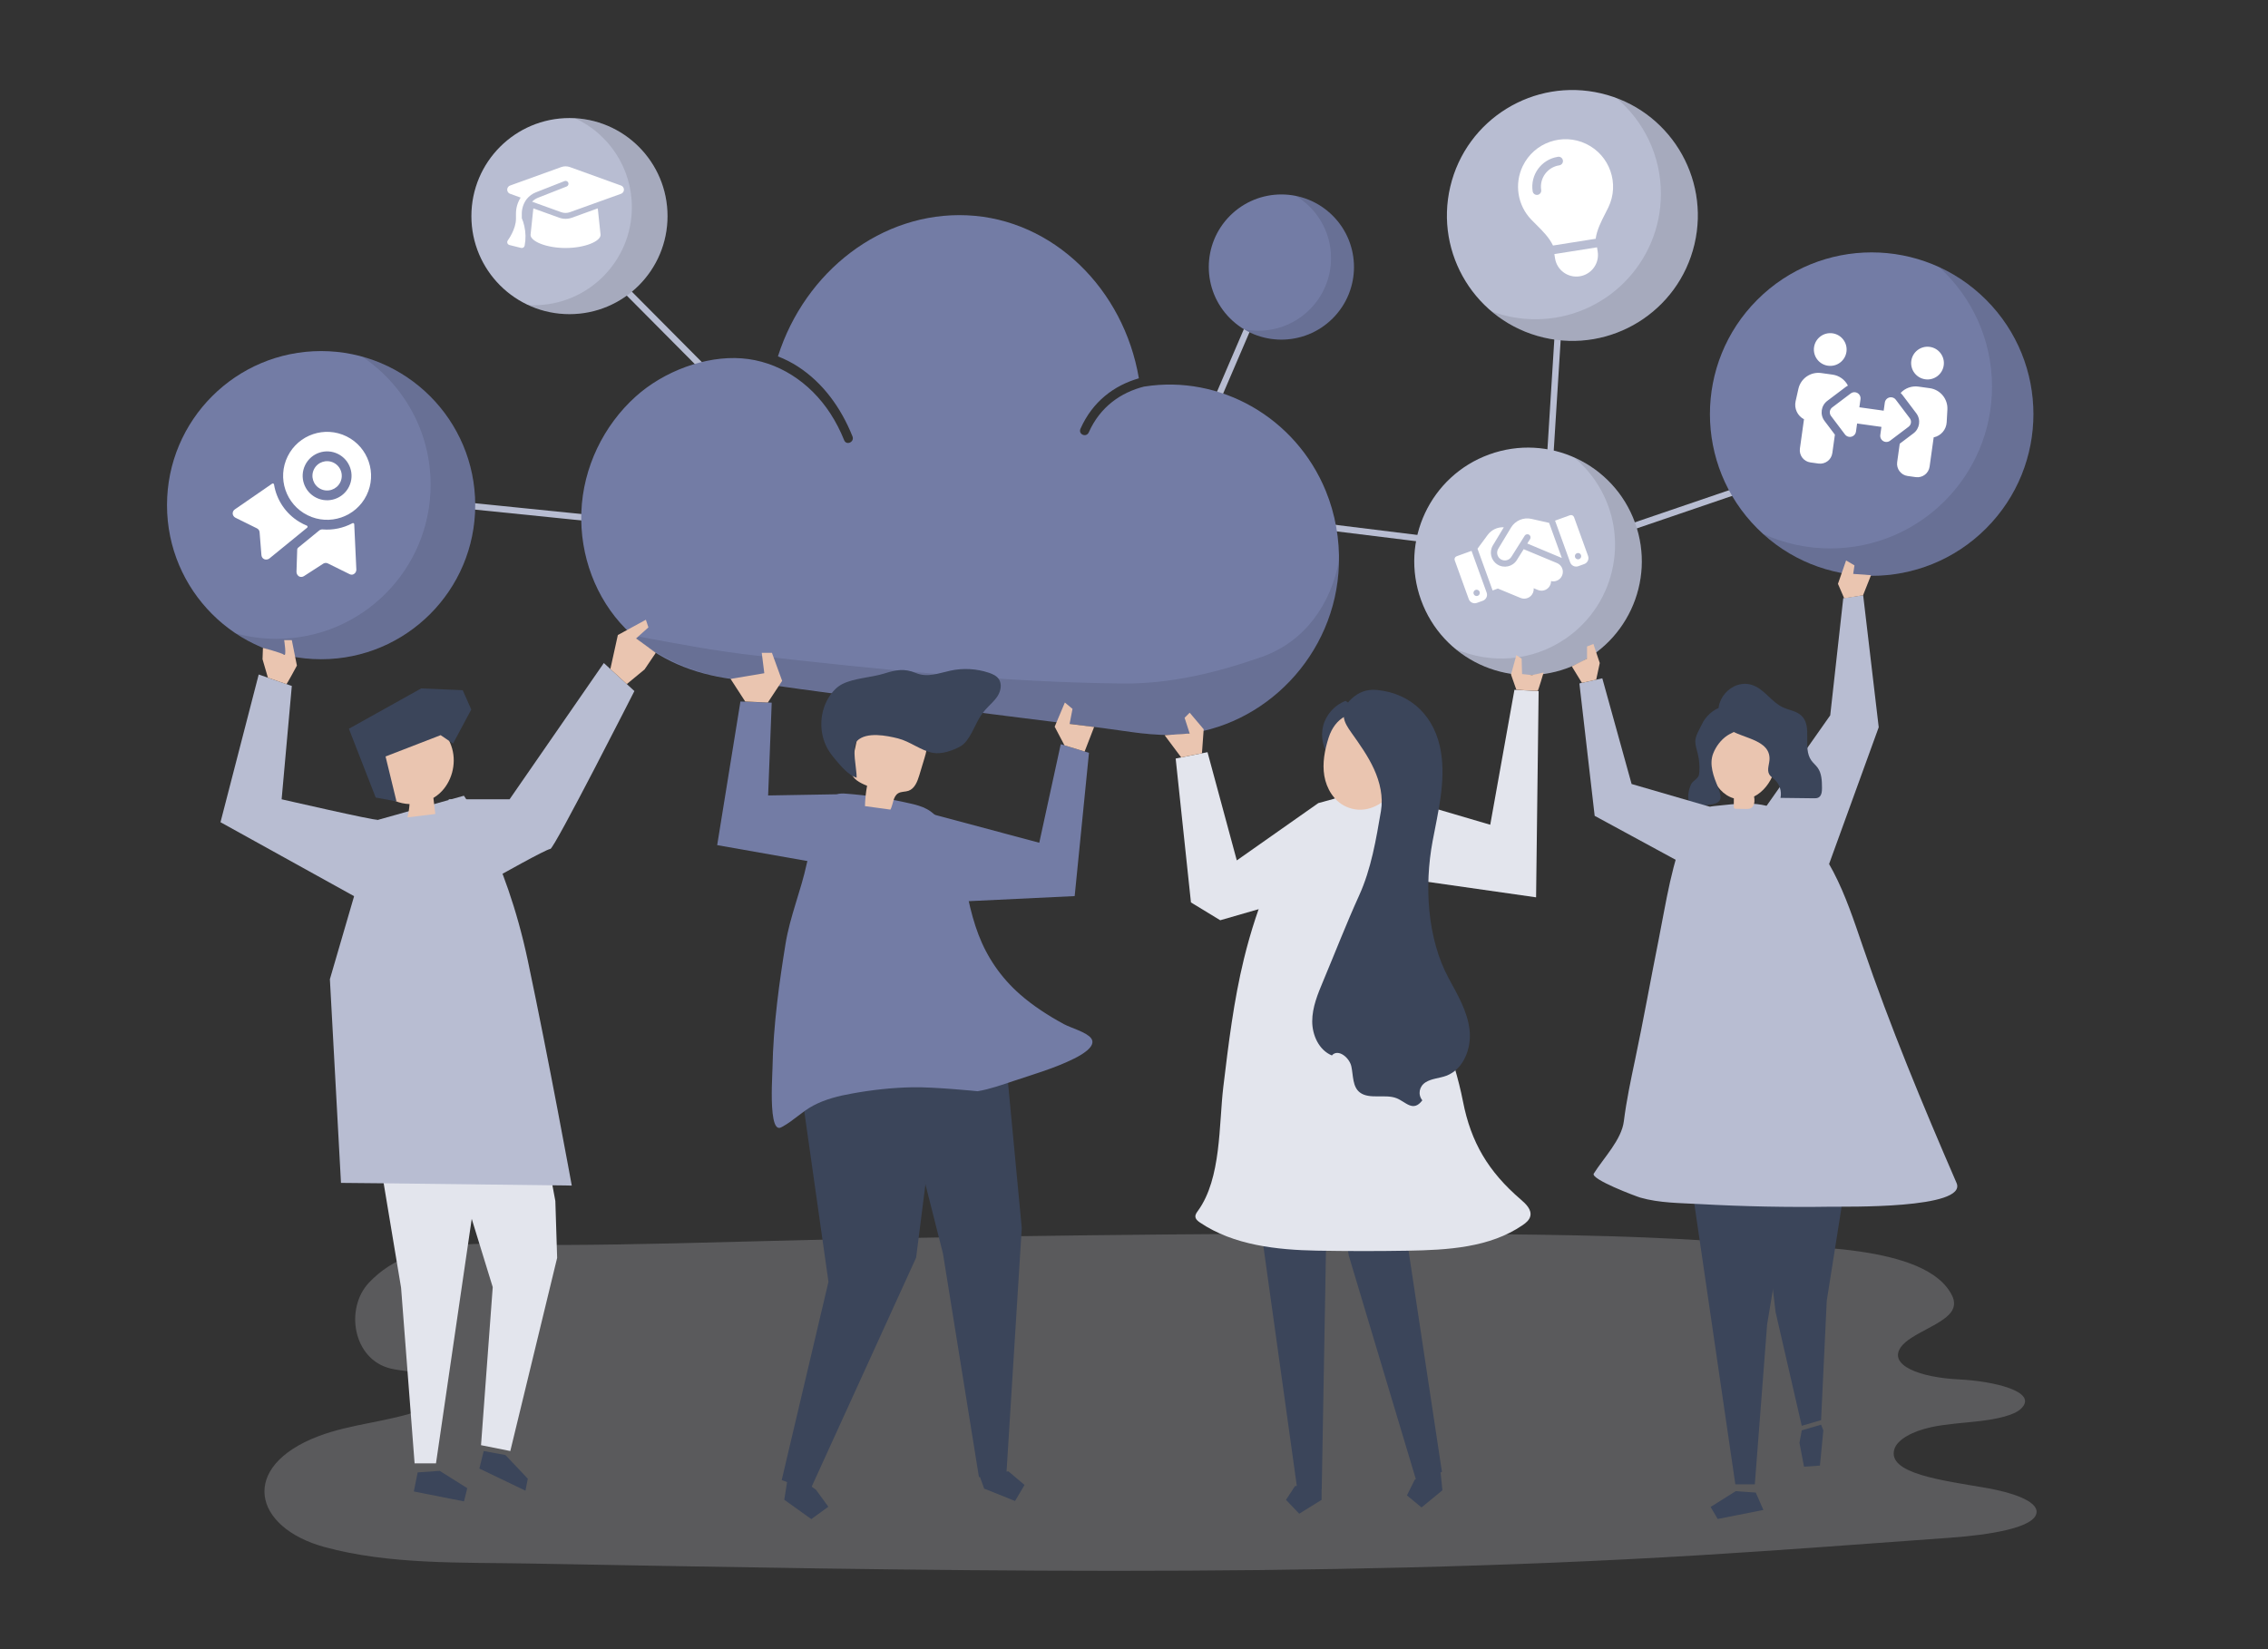 <svg xmlns="http://www.w3.org/2000/svg" id="b" width="1100" height="800" viewBox="0 0 1100 800"><rect x="0" y="0" width="1100" height="800" fill="#333333" stroke="none"/><path d="M325.975,603.165c-17.415.39-34.829.687-52.237.76-31.024.131-71.688-6.355-94.844,18.342-11.659,12.435-7.822,37.233,10.672,41.629,5.234,1.244,10.868,1.108,15.778,3.225,4.91,2.118,8.8,7.886,6.076,12.29-1.393,2.251-4.074,3.458-6.645,4.404-16.258,5.982-34.278,6.741-50.453,12.923-38.431,14.688-31.796,44.211,3.142,53.74,31.419,8.569,66.359,7.384,98.752,7.964,189.579,3.395,379.669,7.428,568.197-4.019,40.659-2.469,81.082-5.586,121.566-8.493,18.527-1.328,41.716-4.793,41.789-12.559.051-5.407-12.18-9.439-24.236-11.549-21.114-3.696-48.677-6.912-44.687-19.003,1.456-4.411,8.328-8.458,17.874-10.525,7.373-1.597,15.854-2.019,23.847-2.98,7.993-.961,16.188-2.727,19.55-5.873,9.05-8.472-13.742-13.514-29.785-14.288-19.215-.926-34.883-6.881-28.258-15.865,4.614-6.258,19.632-10.491,24.199-16.755,1.837-2.519,1.834-5.229.613-7.811-12.196-25.798-75.911-23.585-99.656-25.517-43.928-3.573-88.053-4.255-132.12-4.575-99.963-.726-199.929.486-299.871,2.368-29.742.56-59.504,1.499-89.263,2.165Z" fill="#e3e5ed" opacity=".22"></path><path d="M297.193,253.998c-.052,0-.105-.002-.158-.008l-72.887-7.412c-.849-.086-1.466-.844-1.38-1.693.086-.849.852-1.465,1.693-1.38l72.887,7.412c.849.086,1.466.844,1.38,1.693-.081.796-.752,1.388-1.535,1.388Z" fill="#b8bdd2"></path><path d="M340.922,179.92c-.397,0-.794-.152-1.095-.456l-51.636-51.974c-.601-.605-.598-1.583.007-2.184.604-.601,1.583-.598,2.184.007l51.636,51.974c.601.605.598,1.583-.007,2.184-.301.299-.695.449-1.088.449Z" fill="#b8bdd2"></path><path d="M579.85,219.715c-.203,0-.41-.041-.609-.126-.784-.336-1.146-1.244-.809-2.028l28.897-67.323c.337-.784,1.246-1.145,2.028-.81.784.336,1.146,1.244.81,2.028l-28.898,67.323c-.251.585-.821.936-1.419.936Z" fill="#b8bdd2"></path><path d="M751.374,230.643c-.032,0-.065-.001-.098-.003-.851-.053-1.498-.786-1.445-1.638l4.581-73.12c.054-.851.786-1.485,1.638-1.445.851.053,1.498.787,1.445,1.638l-4.581,73.12c-.051.819-.731,1.448-1.54,1.448Z" fill="#b8bdd2"></path><path d="M708.851,265.245c-.063,0-.127-.004-.191-.011l-95.23-11.769c-.846-.105-1.448-.876-1.343-1.722.105-.847.878-1.448,1.722-1.343l95.23,11.769c.846.105,1.448.876,1.343,1.722-.097.782-.762,1.355-1.531,1.355Z" fill="#b8bdd2"></path><path d="M783.851,259.65c-.642,0-1.243-.404-1.462-1.046-.275-.808.156-1.685.963-1.96l69.339-23.655c.807-.275,1.685.156,1.96.963.275.808-.156,1.685-.963,1.96l-69.339,23.655c-.165.056-.334.083-.499.083Z" fill="#b8bdd2"></path><polygon points="381.511 720.396 380.379 727.519 393.492 736.905 401.747 730.914 395.756 722.66 382.643 713.274 381.511 720.396" fill="#3b455a"></polygon><polygon points="391.305 501.839 387.867 523.471 401.811 621.789 379.13 717.982 392.81 723.053 444.333 610.066 448.793 574.887 446.821 501.383 391.305 501.839" fill="#3b455a"></polygon><polygon points="486.894 504.065 495.565 595.712 488.09 715.426 474.797 716.528 457.348 608.087 430.105 500.458 486.894 504.065" fill="#3b455a"></polygon><polygon points="477.339 722.127 492.309 728.122 496.9 720.338 489.117 713.747 474.743 714.94 477.339 722.127" fill="#3b455a"></polygon><polygon points="691.276 390.816 722.779 400.082 734.515 334.607 746.251 335.224 745.015 435.29 680.158 426.025 691.276 390.816" fill="#e3e5ed"></polygon><circle cx="907.776" cy="200.877" r="78.446" transform="translate(123.84 700.73) rotate(-45)" fill="#737ca5"></circle><path d="M940.472,129.553c15.774,14.349,25.675,35.04,25.675,58.044,0,43.325-35.122,78.446-78.446,78.446-11.67,0-22.743-2.552-32.696-7.122,13.934,12.676,32.45,20.403,52.771,20.403,43.325,0,78.446-35.122,78.446-78.446,0-31.655-18.751-58.927-45.75-71.324Z" opacity=".1"></path><circle cx="741.107" cy="272.31" r="55.171" transform="translate(-48.436 268.493) rotate(-19.898)" fill="#b8bdd2"></circle><path d="M786.577,241.062c-6.023-8.765-14.132-15.238-23.2-19.228,3.818,3.174,7.278,6.905,10.228,11.198,17.257,25.112,10.89,59.459-14.222,76.717-16.347,11.234-36.605,12.448-53.517,5.006,18.514,15.386,45.67,17.331,66.488,3.024,25.112-17.257,31.48-51.605,14.222-76.717Z" opacity=".1"></path><polygon points="898.62 551.065 885.99 631.022 883.234 688.897 873.864 691.653 861.186 636.534 849.482 538.134 898.62 551.065" fill="#3b455a"></polygon><polygon points="873.864 693.858 872.761 699.921 874.966 711.496 882.683 710.945 884.336 693.858 883.234 691.102 873.864 693.858" fill="#3b455a"></polygon><polygon points="820.864 577.803 841.653 720.044 851.103 720.044 857.071 642.458 870.002 564.871 820.864 577.803" fill="#3b455a"></polygon><polygon points="841.828 723.361 829.66 731.01 833.098 736.851 855.263 732.473 851.564 724.041 841.828 723.361" fill="#3b455a"></polygon><path d="M863.918,393.876c.182.113.363.228.543.347,22.451,14.764,30.641,40.385,38.911,64.59,13.421,39.282,29.06,76.936,45.569,115.024,5.513,12.719-54.686,11.435-60.667,11.528-21.248.328-42.507-.095-63.725-1.269-9.682-.536-19.704-.485-28.987-3.149-2.005-.576-24.286-8.949-22.567-11.656,4.938-7.781,13.463-16.448,14.581-25.353,1.264-10.072,3.372-20.014,5.468-29.939,4.073-19.284,7.514-38.693,11.387-58.017,3.655-18.237,6.394-38.295,14.195-55.177.909-1.966,1.84-3.967,3.3-5.566,2.39-2.616,5.969-3.875,9.495-4.23,10.736-1.082,22.944-3.043,32.497,2.868Z" fill="#b8bdd2"></path><polygon points="855.968 392.095 887.68 346.997 893.994 290.173 903.65 288.729 911.196 352.786 887.084 419.23 855.968 392.095" fill="#b8bdd2"></polygon><path d="M643.029,238.173c-14.64-35.765-51.361-56.393-87.854-50.68-.068.011-.134.006-.201.01-11.356,2.85-21.414,9.866-26.9,22.219-1.205,2.714-5.245.99-4.031-1.743,5.88-13.24,16.362-21.032,28.32-24.461-7.265-43.107-41.416-77.222-83.352-79.075-41.268-1.824-78.562,27.079-91.707,68.439,3.327,1.29,6.551,2.909,9.622,4.895,12.217,7.902,20.96,20.005,26.531,33.894,1.102,2.747-2.936,4.605-4.034,1.867-1.833-4.57-4.079-8.952-6.738-13.03-9.869-15.139-25.39-25.347-42.92-26.672-17.712-1.338-37.928,6.323-51.478,18.547-15.528,14.009-25.482,34.317-26.317,55.912-.82,21.196,7.019,42.022,21.361,56.594,13.303,13.516,29.801,20.951,47.941,23.941,11.896,1.961,23.841,3.619,35.783,5.269,34.132,4.716,68.313,9.081,102.498,13.399,15.018,1.897,30.039,3.777,45.061,5.643,12.34,1.533,25.198,4.186,37.664,3.195,40.767-3.24,75.661-38.297,77.112-82.491.403-12.255-1.786-24.495-6.361-35.672Z" fill="#737ca5"></path><path d="M649.399,274.015c.027-.753.043-1.506.05-2.259-3.872,21.201-16.506,39.504-37.479,46.91-21.549,7.609-44.398,13.078-66.756,12.897-58.701-.476-120.372-7.01-178.738-13.562-18.631-2.075-35.923-5.326-58.343-9.511-.182-.034-.348.156-.526.245,10.544,8.897,22.799,14.846,36.133,18.426,2.131.496,4.288.927,6.47,1.292,11.928,1.996,23.908,3.688,35.883,5.372,33.595,4.724,67.237,9.109,100.884,13.443,4.223.531,8.446,1.065,12.669,1.595,15.602,1.957,31.206,3.898,46.811,5.826,4.56.563,9.191,1.256,13.845,1.883,3.866.252,7.722.301,11.543.006,40.903-3.152,75.992-38.235,77.554-82.564Z" opacity=".1"></path><polygon points="374.289 340.859 372.549 385.875 408.375 385.257 410.846 421.083 347.841 409.965 359.118 340.292 374.289 340.859" fill="#737ca5"></polygon><polygon points="514.474 360.999 504.052 408.812 451.529 394.768 468.23 437.23 521.227 434.687 528.161 365.195 514.474 360.999" fill="#737ca5"></polygon><path d="M374.355,526.989c-.184,8.398.08,19.717,3.307,20.131.605.078,1.184-.221,1.713-.51,5.579-3.046,9.526-7.333,15.026-10.276,5.764-3.085,12.358-4.724,18.825-5.871,9.67-1.767,19.553-2.863,29.406-3.035,10.697-.187,31.523,1.917,31.523,1.917,6.013-1.011,11.758-3.082,17.517-5.003,9.896-3.3,20.002-6.208,29.287-10.83,2.98-1.483,11.199-5.867,8.262-9.834-2.224-3.004-9.779-5.015-13.184-6.86-7.606-4.122-14.916-8.828-21.353-14.479-9.149-8.032-15.9-17.884-20.126-28.981-2.133-5.602-3.671-11.391-4.941-17.217-.688-3.156-1.292-6.328-1.858-9.505-.645-3.623-.734-6.326-2.188-9.66-1.646-3.775-3.068-7.622-4.93-11.309-2.639-5.225-5.995-10.426-11.145-13.21-2.469-1.335-5.222-2.039-7.955-2.675-10.323-2.402-20.832-4.005-31.401-4.79-1.419-.105-2.907-.184-4.2.407-1.597.731-2.585,2.333-3.44,3.866-5.203,9.329-9.014,19.434-11.265,29.877-2.815,13.055-8.099,25.441-10.262,38.799-1.535,9.479-2.956,18.976-4.061,28.509-1.234,10.638-2.081,21.325-2.259,32.028-.02,1.189-.208,4.52-.296,8.511Z" fill="#737ca5"></path><polygon points="216.262 533.503 216.262 550.542 238.98 624.375 233.301 701.048 247.5 703.888 270.218 610.177 269.349 582.605 258.859 526.374 216.262 533.503" fill="#e3e5ed"></polygon><polygon points="234.284 553.678 211.457 709.863 201.081 709.863 194.527 624.671 180.329 539.479 234.284 553.678" fill="#e3e5ed"></polygon><polygon points="245.149 705.836 255.988 717.307 254.857 723.122 232.492 712.387 234.611 703.888 245.149 705.836" fill="#3b455a"></polygon><polygon points="213.264 713.505 226.625 721.904 225.046 728.317 200.709 723.51 202.574 714.252 213.264 713.505" fill="#3b455a"></polygon><path d="M182.471,397.949l42.529-11.949s20,28,31,80c10.287,48.628,21.318,109.112,21.318,109.112-2.046-.024-99.446-1.256-111.938-1.298l-5.38-98.814,22.471-77.051Z" fill="#b8bdd2"></path><path d="M219.289,363.12c-1.012-3.589-2.911-6.848-4.814-10.046-7.814,4.908-18.956,2.261-26.08,8.161-4.632,3.836-6.293,10.629-5.123,16.671.545,2.817,1.684,5.598,3.686,7.625,1.299,1.315,2.914,2.266,4.599,2.978,2.252.951,4.659,1.458,7.078,1.546-.148,2.179-.493,4.346-1.032,6.463,4.511-.552,9.022-1.104,13.533-1.655-.313-2.594-.627-5.188-.941-7.782,1.095-.66,2.133-1.417,3.083-2.286,5.742-5.257,8.171-14.013,6.011-21.674Z" fill="#eac5b0"></path><polygon points="213.723 356.615 186.998 366.955 192.299 388.746 182.213 386.876 169.213 353.513 204.289 333.94 224.429 334.809 228.567 344.185 219.732 360.714 213.723 356.615" fill="#3b455a"></polygon><polygon points="698.901 716.257 699.577 722.929 689.455 731.249 682.381 725.4 686.104 717.905 698.225 709.585 698.901 716.257" fill="#3b455a"></polygon><polygon points="698.599 512.267 700.652 532.53 682.474 602.148 699.353 714.021 686.928 718.302 654.166 609.081 648.967 577.307 649.157 510.042 698.599 512.267" fill="#3b455a"></polygon><polygon points="603.039 534.851 629.173 722.309 641.052 722.309 643.19 602.148 664.81 517.809 603.039 534.851" fill="#3b455a"></polygon><polygon points="640.984 727.56 630.138 734.294 623.715 727.56 628.138 720.827 640.984 720.827 640.984 727.56" fill="#3b455a"></polygon><path d="M644.95,388.963c9.453-7.825,20.247.915,32.236.915,2.499,26.309,7.321,52.583,13.223,78.315,5.101,22.236,14.823,43.914,19.151,66.119,3.86,19.804,12.27,34.041,28.085,47.606,2.464,2.114,5.302,4.858,4.568,8.02-.443,1.907-2.099,3.262-3.713,4.369-15.945,10.936-36.443,12.075-55.774,12.401-14.679.248-29.362.239-44.041-.026-19.124-.346-40.4-2.595-56.706-13.657-1.03-.699-2.129-1.6-2.207-2.842-.067-1.065.646-1.997,1.271-2.861,11.389-15.737,10.071-41.764,12.291-60.189,2.506-20.794,5.022-41.647,9.986-61.994,3.22-13.199,7.468-26.146,12.685-38.691,6.017-14.47,16.928-27.539,28.943-37.485Z" fill="#e3e5ed"></path><path d="M661.499,352.915c-7.705,1.121-14.422,7.296-16.186,14.88-3.606-4.297-4.968-10.379-3.538-15.803,1.43-5.424,5.612-10.045,10.868-12.006,4.319,3.022,7.45,4.874,8.368,10.065l.489,2.866Z" fill="#3b455a"></path><path d="M652.617,391.183c-5.67-2.668-9.276-8.665-10.311-14.845-1.035-6.18.186-12.532,2.096-18.5,6.356-19.86,31.328-13.217,36.587,4.147,4.584,15.133-11.886,36.955-28.372,29.198Z" fill="#eac5b0"></path><path d="M659.557,529.95c-3.605-2.741-3.187-8.132-4.12-12.563-.933-4.432-6.518-8.839-9.464-5.399-6.263-2.575-9.556-9.826-9.536-16.598.02-6.772,2.686-13.221,5.308-19.465,5.81-13.835,11.246-27.906,17.455-41.566,5.869-12.913,8.199-27.123,10.564-40.87,1.185-6.889-.45-14.023-3.346-20.385-2.896-6.362-7.006-12.082-11.044-17.787-1.68-2.373-3.409-4.903-3.654-7.8-.272-3.204,1.383-6.347,3.744-8.531,3.632-3.361,7.623-4.764,12.425-4.288,16.852,1.669,28.259,13.164,31.005,30.159,2.321,14.369-1.397,28.922-4.074,43.23-4.025,21.514-2.666,47.123,7.847,66.558,4.284,7.92,9.044,15.922,10.082,24.867,1.038,8.944-2.87,19.219-11.315,22.342-3.3,1.22-7.048,1.288-10.021,3.168-3.124,1.975-3.83,5.941-1.575,8.741-4.456,5.935-7.965.779-12.452-1.013-5.473-2.185-13.214.709-17.827-2.798Z" fill="#3b455a"></path><polygon points="647.129 387.456 639.39 389.581 599.859 417.377 585.652 364.873 570.209 367.962 577.622 437.761 591.828 446.408 619.625 438.378 647.129 387.456" fill="#e3e5ed"></polygon><polygon points="582.959 365.412 583.799 353.755 577.004 345.725 574.533 348.196 577.004 355.81 564.856 356.654 572.902 367.423 582.959 365.412" fill="#eac5b0"></polygon><path d="M735.441,334.585l-2.586-7.367,2.594-9.416,2.565,1.72.208,7.453,4.865.51,5.574-1.257s-2.565,8.778-2.875,8.892c-.309.114-10.346-.534-10.346-.534Z" fill="#eac5b0"></path><polygon points="516.273 361.551 511.529 352.52 516.471 340.784 520.177 343.872 518.767 351.167 530.661 352.649 526.058 364.55 516.273 361.551" fill="#eac5b0"></polygon><polygon points="372.406 340.789 379.344 330.283 374.402 316.694 369.461 316.694 370.696 326.577 354.332 329.327 361.431 340.292 372.406 340.789" fill="#eac5b0"></polygon><polygon points="894.448 290.218 891.426 283.216 895.372 271.868 899.433 274.258 898.82 278.397 907.467 279.015 903.596 288.771 894.448 290.218" fill="#eac5b0"></polygon><circle cx="155.74" cy="245.042" r="74.74" fill="#737ca5"></circle><path d="M175.586,172.97c20.061,13.403,33.275,36.251,33.275,62.188,0,41.278-33.462,74.74-74.74,74.74-6.872,0-13.525-.932-19.846-2.669,11.865,7.927,26.124,12.552,41.465,12.552,41.278,0,74.74-33.462,74.74-74.74,0-34.406-23.25-63.377-54.894-72.071Z" opacity=".1"></path><g id="c"><g id="d"><path id="e" d="M148.811,254.978c-.581-.236-1.157-.495-1.728-.777-.694-.343-1.365-.715-2.015-1.11-6.496-3.961-10.939-10.559-12.166-18.067-.05-.323-.352-.546-.676-.496-.088.014-.173.047-.246.098l-18.056,12.458c-.705.456-1.115,1.251-1.08,2.09.084.854.601,1.605,1.37,1.986l10.357,5.12c.748.336,1.256,1.05,1.327,1.868l.888,11.128c.062.837.554,1.581,1.3,1.965.851.354,1.825.232,2.564-.319l18.31-14.935c.253-.208.289-.581.082-.834-.062-.076-.142-.135-.232-.172l.001-.003-.001-0ZM172.825,276.15l-1.019-21.849c-.018-.327-.297-.578-.624-.56-.086.004-.171.029-.248.069-4.422,2.369-9.432,3.415-14.432,3.015-.612-.051-1.221.137-1.698.524l-10.222,8.35c-.265.215-.424.535-.433.876l-.353,10.83c.005.922.496,1.772,1.291,2.24.762.353,1.651.284,2.35-.18l9.357-6.047c.703-.436,1.587-.46,2.314-.062l10.461,5.172c.833.454,1.869.286,2.516-.409.523-.516.793-1.235.74-1.968l.001-.002-.001-0Z" fill="#fff"></path><path id="f" d="M165.024,233.974c-1.74,3.522-6.006,4.966-9.527,3.226s-4.966-6.006-3.226-9.527,6.006-4.966,9.527-3.226l.003.001c3.521,1.741,4.963,6.005,3.223,9.526Z" fill="#fff"></path><path id="g" d="M168.105,211.699c-10.562-5.222-23.357-.894-28.579,9.668-5.222,10.562-.894,23.356,9.668,28.579,10.562,5.222,23.356.894,28.579-9.668h0c5.209-10.563.884-23.348-9.668-28.579ZM153.397,241.447c-5.869-2.902-8.274-10.011-5.372-15.88s10.011-8.274,15.88-5.372c5.869,2.902,8.274,10.011,5.372,15.88s-10.011,8.274-15.88,5.372h0Z" fill="#fff"></path></g></g><circle cx="276.19" cy="104.827" r="47.562" fill="#b8bdd2"></circle><path d="M278.882,57.345c16.279,7.553,27.574,24.031,27.574,43.158,0,26.268-21.294,47.562-47.562,47.562-.904,0-1.801-.031-2.693-.081,6.078,2.82,12.846,4.404,19.988,4.404,26.268,0,47.562-21.294,47.562-47.562,0-25.363-19.855-46.084-44.869-47.481Z" opacity=".1"></path><circle cx="621.478" cy="129.534" r="35.208" transform="translate(90.432 477.391) rotate(-45)" fill="#737ca5"></circle><path d="M628.489,95.026c10.232,6.159,17.079,17.371,17.079,30.184,0,19.445-15.763,35.208-35.208,35.208-2.401,0-4.745-.242-7.011-.7,5.296,3.188,11.498,5.024,18.129,5.024,19.445,0,35.208-15.763,35.208-35.208,0-17.044-12.112-31.258-28.197-34.508Z" opacity=".1"></path><circle cx="762.619" cy="104.518" r="60.842" transform="translate(485.684 822.723) rotate(-76.718)" fill="#b8bdd2"></circle><path d="M783.944,47.521c13.212,11.161,21.605,27.847,21.605,46.496,0,33.602-27.24,60.842-60.842,60.842-7.503,0-14.688-1.361-21.324-3.845,10.594,8.949,24.284,14.346,39.237,14.346,33.602,0,60.842-27.24,60.842-60.842,0-26.099-16.435-48.356-39.518-56.997Z" opacity=".1"></path><path d="M860.163,359.813c-6.528-13.453-27.715-15.628-30.318,1.36-.782,5.105-.954,10.434.689,15.33,1.643,4.897,5.354,9.312,10.315,10.749.028.008.056.012.085.021-.01,1.329-.02,2.659-.03,3.988-.002.285.006.599.195.813.215.244.581.267.906.272,1.588.026,3.176.051,4.764.077.787.013,1.606.019,2.317-.318,1.558-.737,1.976-2.776,1.82-4.492-.038-.41-.096-.822-.157-1.235,8.796-4.38,13.683-17.771,9.415-26.566Z" fill="#eac5b0"></path><path d="M830.914,365.5c-2.084,5.339.239,11.263,2.286,16.329,1.815,4.493,2.377,7.417-2.857,8.339-2.949.519-8.184,1.502-10.628-.86-1.85-1.789-.497-6.955.55-8.982.8-1.547,2.744-2.255,3.502-3.823.312-.646.39-1.378.436-2.095.189-2.926-.067-5.881-.757-8.73-.469-1.935-1.139-3.847-1.209-5.837-.102-2.885,2.1-6.13,3.301-8.715,2.235-4.81,9.483-11.046,15.075-6.897,1.274.945,1.966,2.467,2.534,3.948.339.884.658,1.805.621,2.751-.147,3.773-3.622,4.234-6.09,5.908-3.045,2.064-5.435,5.257-6.766,8.665Z" fill="#3b455a"></path><path d="M858.242,367.775c.08,2.68-1.471,5.577-.118,7.893.603,1.032,1.669,1.685,2.557,2.484,2.427,2.181,3.564,5.703,2.87,8.892,5.356.065,10.712.131,16.069.196.808.01,1.655.01,2.367-.373,1.52-.819,1.703-2.887,1.694-4.613-.017-3.4-.108-7.043-2.085-9.809-.916-1.282-2.183-2.283-3.096-3.569-4.387-6.183.73-16.388-4.725-21.652-2.434-2.349-6.12-2.701-9.176-4.152-5.329-2.529-8.619-8.352-14.101-10.531-10.352-4.114-21.21,8.213-15.442,17.915,4.703,7.913,22.863,6.525,23.185,17.319Z" fill="#3b455a"></path><polygon points="829.269 391.344 791.342 380.316 777.135 329.048 766.017 331.518 773.429 395.758 816.667 419.23 829.269 391.344" fill="#b8bdd2"></polygon><polygon points="774.17 329.707 775.9 321.635 772.811 312.37 769.723 313.605 769.723 319.478 762.341 323.241 767.238 331.247 774.17 329.707" fill="#eac5b0"></polygon><path d="M182.919,397.611c-.618.618-46.327-9.883-46.327-9.883l4.941-54.974-16.06-5.559-18.531,71.652,74.74,41.385,1.235-42.62Z" fill="#b8bdd2"></path><path d="M217.509,387.728h29.649l45.709-66.093,14.825,13.589s-38.914,76.593-40.767,76.593-25.943,13.589-25.943,13.589l-23.472-37.679Z" fill="#b8bdd2"></path><path d="M138.889,331.838c.174.298,5.115-8.967,5.115-8.967l-2.471-12.354h-3.706s1.235,8.029,0,7.103c-1.235-.926-10.303-3.351-10.303-3.351l-.198,5.514,2.616,8.959,8.946,3.097Z" fill="#eac5b0"></path><polygon points="296.027 324.532 299.662 308.046 313.251 300.634 314.486 304.34 308.515 309.693 318.05 316.694 312.633 324.724 304.005 331.845 296.027 324.532" fill="#eac5b0"></polygon><path d="M431.865,392.732c-4.119-.562-8.238-1.124-12.356-1.687.082-3.314.429-6.622,1.037-9.881-3.401-1.338-7.315-3.302-7.783-6.927-.147-1.142.091-2.294.329-3.42l2.947-13.969c.34-1.611.699-3.268,1.632-4.624,1.637-2.38,4.678-3.335,7.539-3.724,7.303-.993,15.153.871,20.604,5.831,1.451,1.32,2.749,2.891,3.341,4.761.913,2.883.036,5.994-.839,8.889-.808,2.672-1.616,5.344-2.424,8.017-.929,3.074-2.236,6.558-5.269,7.612-1.61.559-3.478.31-4.949,1.171-2.595,1.519-2.392,5.301-3.81,7.952Z" fill="#eac5b0"></path><path d="M475.469,347.54c.756-1.144,1.565-2.245,2.463-3.272,1.946-2.225,4.311-4.108,5.902-6.599s2.245-5.924.535-8.335c-1.104-1.556-2.958-2.382-4.766-2.987-5.961-1.995-12.46-2.355-18.605-1.03-5.853,1.262-11.132,3.515-16.888,1.121-5.409-2.25-9.4-1.562-15.207.272-6.284,1.985-14.63,2.2-20.36,5.117-2.392,1.218-4.338,3.188-5.88,5.387-5.34,7.617-5.764,18.375-1.041,26.389,1.06,1.798,2.346,3.453,3.703,5.038,2.809,3.281,6.165,7.33,10.147,8.654.229-3.598-2.633-15.073.241-17.923,4.561-4.522,14.424-2.522,19.826-1.169,5.892,1.477,11.031,5.877,16.885,6.993,4.213.803,9.696-1.076,13.38-3.133,4.545-2.541,6.905-10.348,9.664-14.523Z" fill="#3b455a"></path><g id="h"><path id="i" d="M274.304,80.682c-.714,0-1.423.123-2.096.362l-24.808,8.959c-1.104.403-1.672,1.625-1.268,2.729.215.589.679,1.053,1.268,1.268l5.12,1.847c-1.486,2.336-2.274,5.048-2.273,7.816v2.485c0,2.511-.955,5.103-1.972,7.146-.57,1.163-1.236,2.276-1.99,3.328-.472.625-.347,1.513.277,1.985.152.115.325.198.51.243l5.66,1.415c.374.094.77.03,1.096-.177.329-.205.557-.539.628-.92.622-3.181.559-6.458-.185-9.613-.273-1.275-.673-2.519-1.194-3.715v-2.175c-.001-2.61.867-5.146,2.467-7.208,1.161-1.402,2.658-2.488,4.351-3.157l13.885-5.456c.721-.296,1.546.049,1.842.77.296.721-.049,1.546-.77,1.842-.013.005-.025.01-.037.015l-13.885,5.456c-1.075.427-2.045,1.078-2.847,1.911l14.116,5.093c1.355.484,2.837.484,4.192,0l24.815-8.933c1.104-.403,1.672-1.625,1.268-2.729-.215-.589-.679-1.053-1.268-1.268l-24.808-8.958c-.672-.239-1.381-.362-2.095-.362ZM257.323,113.934c0,3.122,7.605,6.366,16.981,6.366s16.98-3.245,16.98-6.367l-1.353-12.859-12.577,4.547c-1.972.707-4.129.707-6.102,0l-12.576-4.546s-1.353,12.859-1.353,12.859Z" fill="#fff"></path></g><g id="j"><path id="k" d="M773.915,115.837c.588-4.322,2.605-8.248,4.598-12.157.527-1.026,1.054-2.051,1.554-3.083,5.535-11.464.73-25.244-10.734-30.78-11.464-5.535-25.245-.729-30.78,10.734-2.043,4.231-2.744,8.986-2.01,13.627.725,4.64,2.861,8.945,6.116,12.33.794.829,1.612,1.64,2.43,2.452,3.115,3.099,6.249,6.223,8.129,10.142l20.695-3.277s.002.013.002.013ZM766.188,134.032c5.714-.903,9.614-6.266,8.711-11.98l-.329-2.076-20.695,3.277.328,2.069c.903,5.714,6.266,9.613,11.98,8.71l.005-.001ZM747.498,92.204c.14,1.149-.678,2.193-1.826,2.333-1.091.133-2.1-.6-2.31-1.679-1.27-7.996,4.182-15.508,12.178-16.778l.01-.002c1.136-.222,2.236.519,2.457,1.655s-.519,2.236-1.655,2.457c-.049.01-.098.018-.148.023-5.713.904-9.612,6.268-8.708,11.982l.001.007h.001Z" fill="#fff"></path></g><g id="l"><path id="m" d="M879.825,168.45c.607-4.342,4.618-7.37,8.96-6.764s7.371,4.618,6.764,8.96c-.606,4.342-4.617,7.37-8.96,6.765s-7.371-4.617-6.765-8.96h0v-.001ZM872.239,188.609c1.131-5.037,5.937-8.365,11.05-7.651l5.504.768c3.206.445,5.993,2.428,7.463,5.312-.361.185-.705.401-1.029.645l-8.96,6.766c-3.061,2.307-3.673,6.658-1.366,9.719.003.004.006.007.008.011l5.032,6.664-1.248,8.944c-.455,3.257-3.463,5.528-6.72,5.074l-3.931-.549c-3.257-.455-5.528-3.463-5.074-6.72l1.984-14.214c-3.188-1.668-4.854-5.273-4.059-8.783l1.349-5.987ZM927.001,175.034c.607-4.342,4.618-7.37,8.96-6.764s7.371,4.618,6.764,8.96c-.606,4.341-4.617,7.37-8.959,6.765-4.342-.606-7.371-4.617-6.766-8.959l0-.001ZM922.645,191.51c-.248-.321-.519-.622-.813-.902,2.205-2.369,5.426-3.514,8.632-3.066l5.504.768c5.113.714,8.824,5.23,8.533,10.384l-.342,6.127c-.195,3.592-2.782,6.603-6.304,7.337l-1.984,14.214c-.455,3.257-3.463,5.528-6.72,5.074l-3.934-.549c-3.257-.455-5.528-3.463-5.074-6.72l1.248-8.944,6.664-5.032c3.061-2.307,3.673-6.658,1.366-9.719-.003-.004-.006-.007-.008-.011l-6.765-8.96s-.003-0-.003-0ZM902.361,193.639l-.549,3.932,11.793,1.646.549-3.932c.225-1.63,1.73-2.768,3.359-2.542.784.109,1.492.525,1.969,1.157l6.765,8.96c.99,1.304.736,3.164-.568,4.154-.004.003-.009.007-.013.01l-8.96,6.766c-1.313.992-3.181.732-4.173-.581-.477-.632-.683-1.427-.573-2.211l.547-3.919-11.793-1.646-.549,3.932c-.225,1.63-1.73,2.768-3.359,2.542-.784-.109-1.492-.525-1.969-1.157l-6.766-8.96c-.99-1.304-.736-3.164.568-4.154.004-.003.009-.007.013-.01l8.96-6.766c1.313-.992,3.181-.732,4.173.581.477.632.683,1.427.573,2.211l.002-.012h.001Z" fill="#fff"></path></g><g id="n"><path id="o" d="M732.87,255.908l-6.187,10.256c-1.084,1.756-.54,4.059,1.217,5.144s4.059.54,5.144-1.217l6.451-10.231c.459-.717,1.413-.926,2.13-.467.709.454.923,1.393.48,2.11l-1.359,2.149,16.757,7.024-6.179-17.07-.064.023-.434-.098-8.087-1.828c-3.852-.864-7.825.829-9.87,4.207h-0ZM739.003,266.409l-3.359,5.327c-2.022,3.173-6.234,4.106-9.408,2.084-3.108-1.981-4.077-6.073-2.189-9.237l5.318-8.808c-3.062-.15-5.997,1.238-7.823,3.7l-4.938,6.696,7.331,20.253,2.55-.923,10.992,4.55c2.351.976,5.049-.139,6.025-2.49.001-.003.002-.006.004-.009.288-.704.401-1.468.33-2.226l2.047.854c2.351.982,5.052-.128,6.034-2.478.241-.576.362-1.194.356-1.818,2.477.609,4.979-.905,5.589-3.382.543-2.209-.602-4.485-2.7-5.363,0,0-16.159-6.73-16.159-6.73ZM706.477,269.837c-.797.291-1.21,1.172-.923,1.97l6.807,18.807c.576,1.597,2.337,2.425,3.934,1.848l.006-.002,2.893-1.047c1.597-.576,2.425-2.337,1.848-3.934l-.002-.006-7.331-20.253-7.233,2.618ZM715.654,286.15c.799-.289,1.681.124,1.97.923s-.124,1.681-.923,1.97-1.681-.124-1.97-.923h0c-.289-.799.124-1.681.923-1.97h0v-0ZM754.217,252.558l7.331,20.253c.576,1.597,2.337,2.425,3.934,1.848l.006-.002,2.893-1.047c1.597-.576,2.425-2.337,1.848-3.934l-6.81-18.813c-.291-.797-1.172-1.21-1.97-.923l-7.233,2.618h0ZM763.917,270.317c-.289-.799.124-1.681.923-1.97s1.681.124,1.97.923-.124,1.681-.923,1.97h0c-.799.289-1.681-.124-1.97-.923Z" fill="#fff"></path></g></svg>